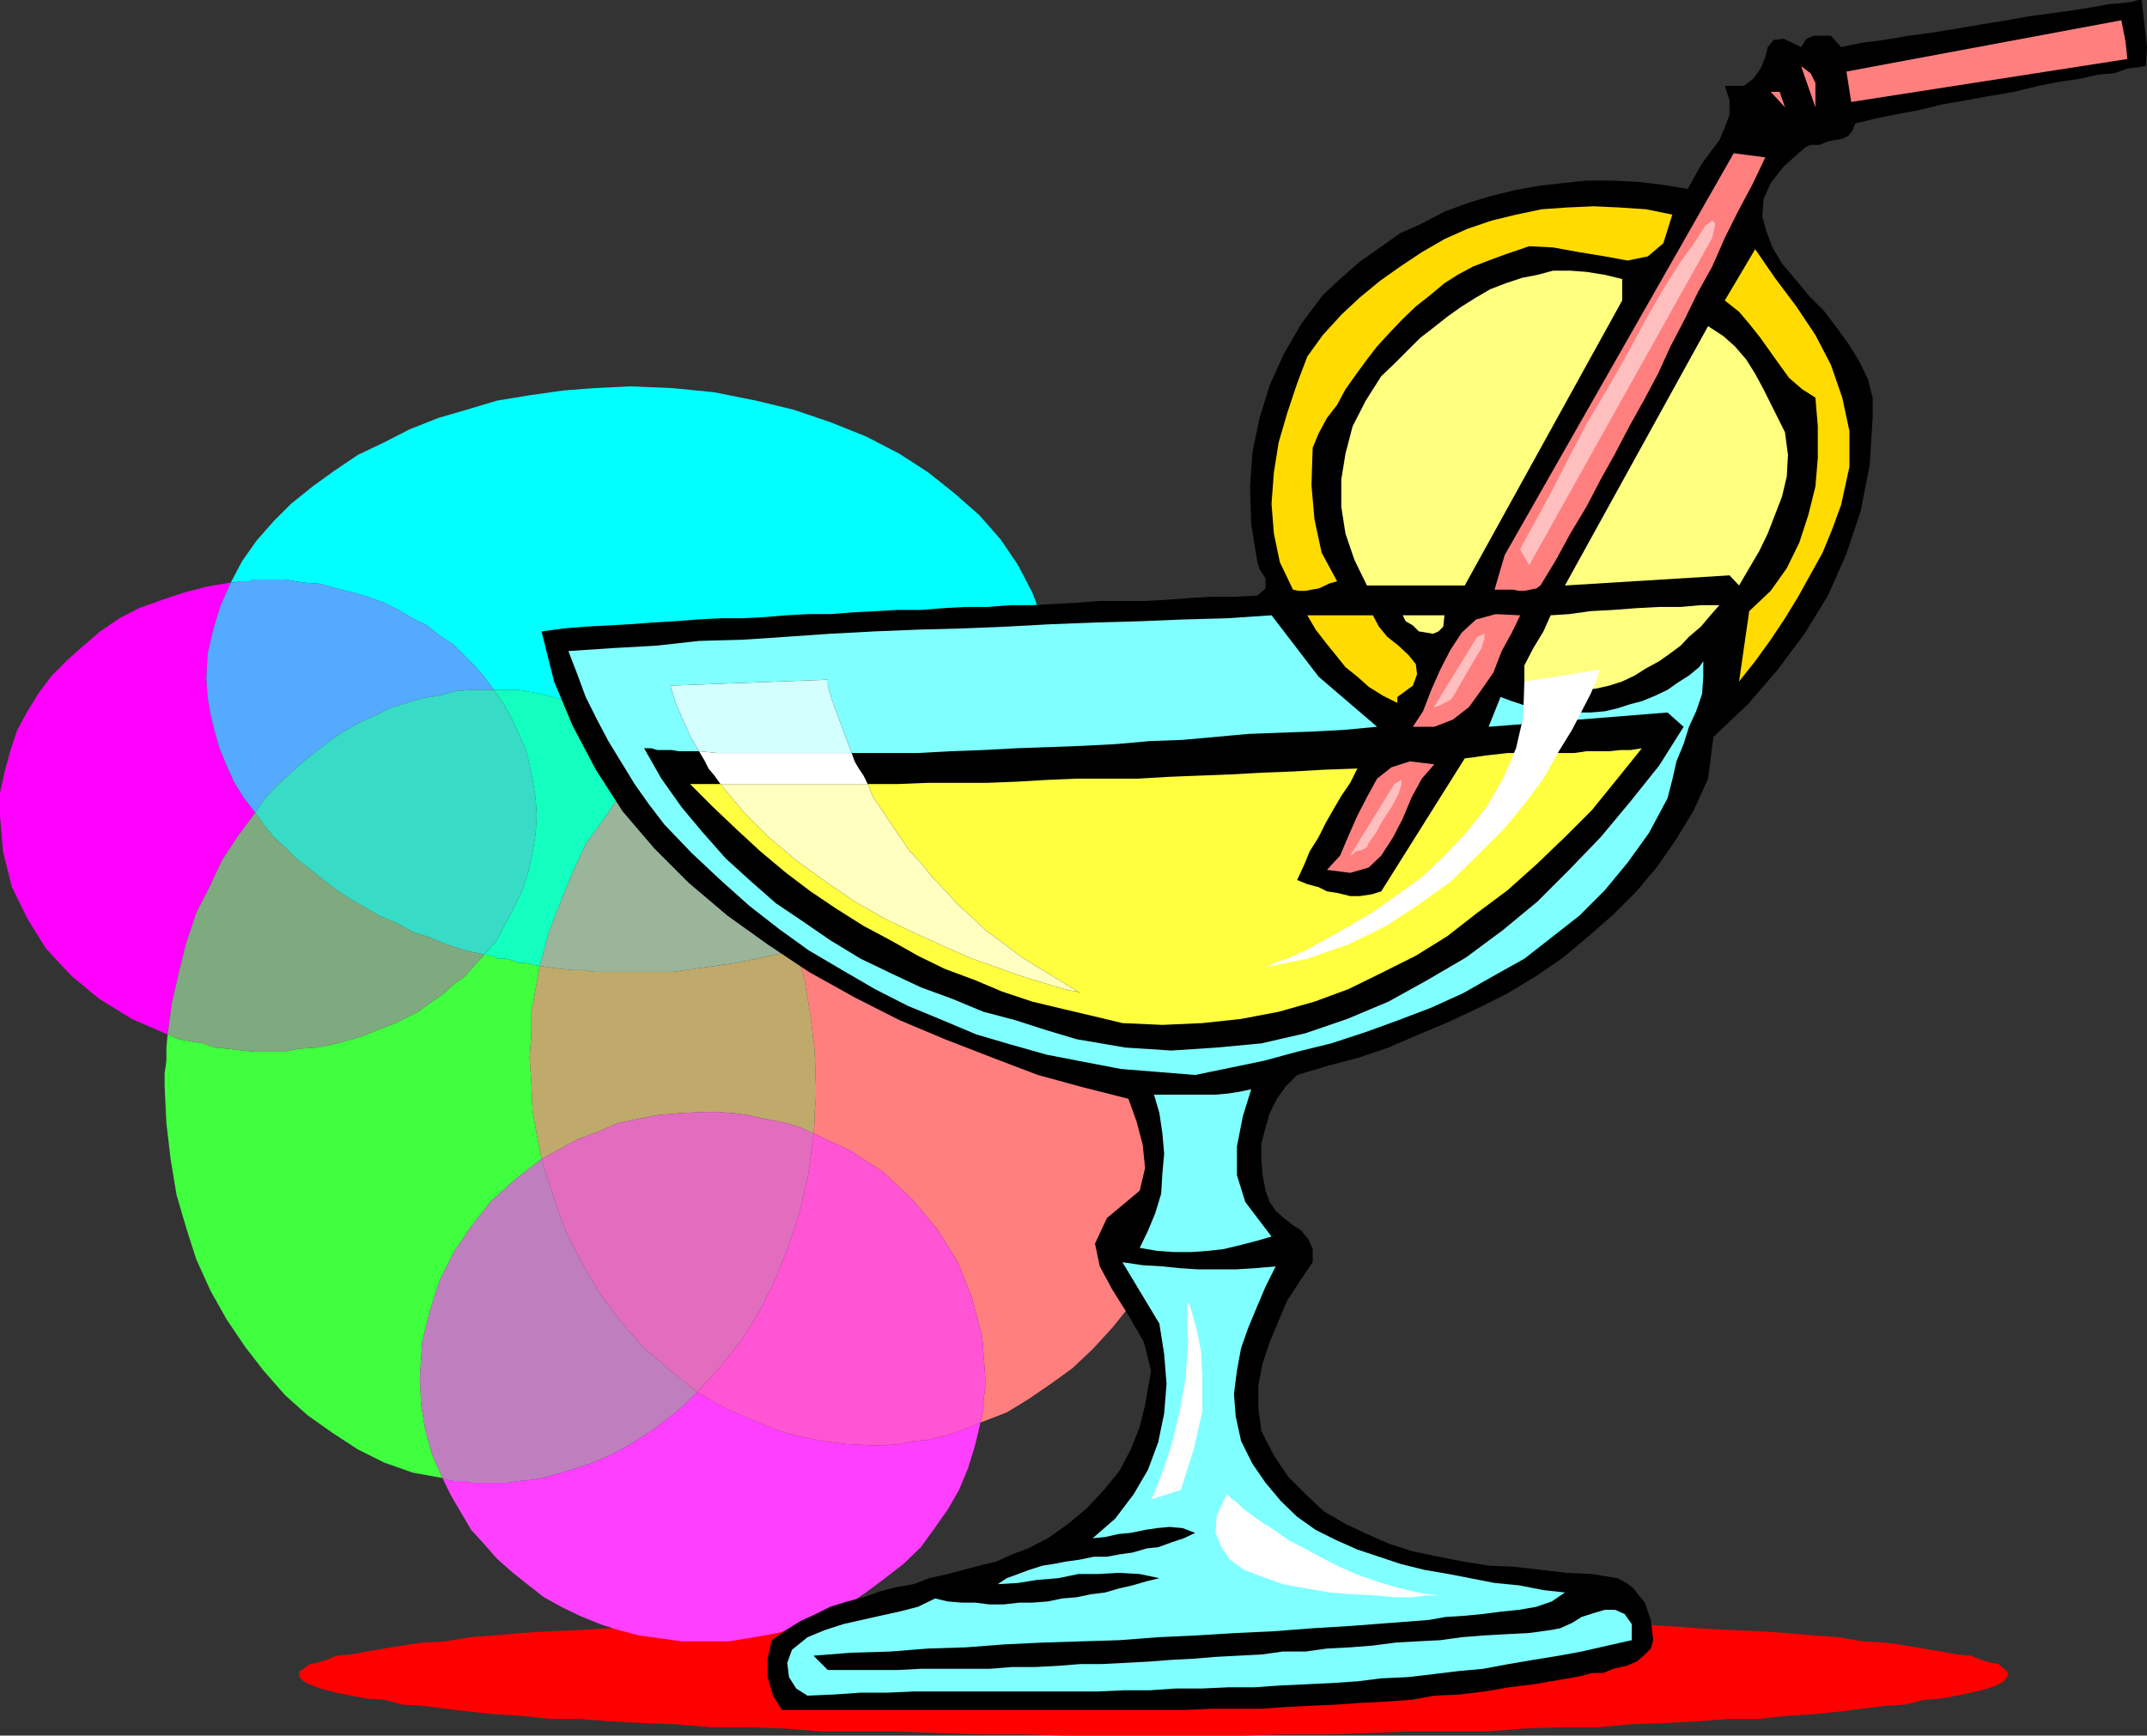 <svg xmlns="http://www.w3.org/2000/svg" width="360" height="291.098"><rect width="100%" height="100%" fill="#333333" stroke="none"/><path fill="red" d="M193.5 291.098h14.902l6.899-.2h7.199l6.703-.199 7-.3h13.2l6.199-.5 6.3-.2h6l5.5-.5 5.801-.199 5.5-.3 5.297-.403h4.8l4.802-.5 4.5-.297 4.101-.402 4.098-.5 3.8-.5 3.399-.2 3.102-.8 2.898-.2 2.602-.5 2.398-.5 1.703-.398 1.7-.5 1.199-.5.898-.5.5-.703.3-.5-.3-.5-.5-.399-.898-.8-1.2-.2-1.699-.5-1.703-.699-2.398-.199-2.602-.5-2.898-.5-3.102-.5-3.398-.5-3.801-.203-4.098-.7-4.101-.3-4.5-.399-4.801-.3-4.801-.2-5.297-.3-5.5-.399-5.8-.3-5.5-.2-6-.3-6.301-.2-6.2-.199-6.5-.3h-6.699l-7-.2h-13.902l-6.899-.3h-29.601l-7.2.3h-13.898l-6.902.2h-6.5l-6.5.3-6.5.2-6 .198-6 .301-6 .2-5.5.3-5.5.399-5.301.3-4.797.2-4.8.3-4.602.399-4 .3-4.098.7-3.902.203-3.301.5-3.098.5-2.902.5-2.7.5-2.398.2-1.601.698-1.7.5-1.199.2-1 .8-.699.399v1l.7.703 1 .5 1.199.5 1.699.5 1.601.398 2.399.5 2.699.5 2.902.2 3.098.8 3.3.2 3.903.5 4.098.5 4 .402 4.601.297 4.801.5H97l5.3.402 5.5.301 5.5.2 6 .5h6l6 .198 6.5.5h13l6.903.301 7 .2h6.899l7.199.199H193.5"/><path fill="#f0f" d="m34.602 113.797.199-4.098 1-4.3L37 101.5l1.703-3.8-4.101.698-3.801 1-3.598 1.2L23.301 102 20 103.7l-3.2 2.198-2.8 2.399-2.7 2.402-2.597 2.598-2.203 2.902-1.898 3.098-1.7 3.101L1.703 126l-.902 3.398L0 133v3.797l.5 6 1.5 6 2.602 5.3 3.101 5L12 163.7l4.602 3.801 5.5 3.398 6 2.602.699-5.203L30 163l1.203-4.8 1.7-5.102 2.199-4.301 2.101-4.5 2.7-4.098 2.898-3.902-2-2.598-1.598-2.601-1.203-2.7-1.2-2.898-.8-2.8-.7-2.903-.5-2.899-.198-3.101"/><path fill="#3fff3f" d="m90.8 194.398-.8-4.101-.7-4-.198-4.598-.301-4.3.3-3.899v-3.8l.7-3.802L90.5 162l-1.2-.203-1.198-.297h-1.2l-.902-.402-1.2-.301h-1.198l-1.2-.5-1.199-.2L79.5 162l-1.5 1.7-1.898 1.398-1.899 1.699-2.203 1.5-1.898 1.402-2.399 1.2-2.101 1-2.399.898-2.402 1-2.399.703-2.699.7-2.601.5-2.899.198-2.601.5H42.8l-2.2-.199-2.398-.3-2.203-.2-1.898-.699-1.899-.3-2.203-.403-1.898-.797-.2 2.2v2.198l-.3 2.102v2.2l.3 6.198.7 6 1 6 1.601 5.5 1.7 5.301L35.3 216.5l2.7 4.797 3.102 4.601 3.101 4L47.801 234l3.8 3.398 4.102 2.899 4.297 2.8 4.402 2.2L69.203 247l5 .898-1.703-3.8-1.2-4.301-.698-4.297-.2-4.602.399-5.8 1.199-5 1.703-5.301L76.102 210 79 205.7l3.402-4.302 4-3.601 4.399-3.399"/><path fill="#7faa7f" d="m81.203 160.098-3.203-.7-3.098-1L72 157.2l-2.797-.902-2.703-1.5-2.898-1.2-2.399-1.398-2.601-1.5-2.399-1.601-2.203-1.7-2.098-1.699-2.199-1.7-1.902-1.902-1.899-1.7-1.699-2.101-1.402-2-2.899 3.902-2.699 4.098-2.101 4.5-2.2 4.3-1.699 5.102L30 163l-1.2 5.297-.698 5.203 1.898.797 2.203.402 1.899.301 1.898.7 2.203.198 2.399.301 2.199.2h4.8l2.602-.5 2.899-.2 2.601-.5 2.7-.699 2.398-.703 2.402-1 2.399-.899 2.101-1 2.399-1.199L72 168.297l2.203-1.5 1.899-1.7L78 163.7l1.5-1.7 1.703-1.902"/><path fill="#0ff" d="M82.8 115.7h4.102l3.899.698 3.601 1 3.598.899 3.602 1.5 3.3 1.902 3.399 1.899 3.101 2.199 1.7-1.5 1.898-1.399 1.902-1.199 2.2-1.402 1.898-1.2 1.902-1 2.399-1 2.199-.898 2.102-.699 2.199-.8 2.402-.403 2.2-.797 2.398-.203 2.101-.5H150l2 .3 1.902.2 1.899.203 1.902.797 1.899.203 2 .5 1.898.7 1.703 1 1.598.698 2 .7 1.601.699 1.7 1.203 1.699 1 1.699.898.203-1.898.5-1.902v-4.301L176 109l-1.2-5.102-1.698-4.5-2.399-4.601-2.902-4.297-3.598-4.102-4.101-3.601-4.5-3.598-4.801-3.101-5.598-2.899-6-2.402L133 68.699l-6.2-1.5-7-1.402-7-.7-7.198-.3-6 .3-5.2.403-5.601.797-5.5.902-5 1.5-4.801 1.399L68.703 72l-4.3 2.2L60 76.296 56 79l-3.598 2.598-3.601 2.902-2.899 2.898L43 90.7l-2.398 3.399-1.899 3.601h.7l.699-.199H41.8l.699-.3h5.3l2.903.5 2.899.198 2.8.801 2.899.7 2.402.699 2.7 1 2.398 1.199 2.402 1.402 2.399 1.2 2.101 1.699 2.2 1.402 3.597 3.598 1.703 1.902 1.598 2.2"/><path fill="#54aaff" d="m42.8 136.297 1.602-2.399 2-2.101 2.399-2.2 2.101-1.898 2.2-1.699 2.398-1.902 2.102-1.399 2.699-1.5L62.902 120l2.399-1.203 2.902-.899 2.598-.8 2.699-.399 2.902-.8 2.801-.2h3.598l-1.598-2.199-1.703-1.902L75.902 108l-2.199-1.402-2.101-1.7-2.399-1.199-2.402-1.402-2.399-1.2-2.699-1-2.402-.699-2.899-.699-2.8-.8-2.899-.2-2.902-.5H42.5l-.7.301h-1.698l-.7.2h-.699L37 101.5l-1.2 3.898-1 4.301-.198 4.098.199 3.101.5 2.899.699 2.902.8 2.801 1.2 2.898 1.203 2.7 1.598 2.601 2 2.598"/><path fill="#13ffbf" d="m111.402 125.797-3.101-2.2-3.399-1.898-3.3-1.902-3.602-1.5-3.598-.899-3.601-1-3.899-.699h-4.101l1.699 2.399 1.203 2.199 2.399 5.203.699 2.7.5 2.597.5 2.902.199 3.098-.2 3.101-.5 3.2-.698 3.101-1 3.098-1.399 2.902-1.402 2.598-1.5 2.902-2.098 2.399 1.2.199 1.199.5H84.8l1.199.3.902.403h1.2l1.199.297 1.2.203 1.5-5.5 1.902-5L96 146.398l2.203-4.8 3.098-4.301 2.902-4.297 3.598-3.902 3.601-3.301"/><path fill="#38dbc6" d="M82.8 115.7h-3.597l-2.8.198-2.903.801-2.7.399-2.597.8-2.902.899L62.902 120l-2.601 1.2-2.7 1.5-2.101 1.398L53.102 126l-2.2 1.7-2.101 1.898-2.399 2.199-2 2.101-1.601 2.399 1.402 2 1.7 2.101 1.898 1.7L49.703 144l2.2 1.7L54 147.397l2.203 1.7 2.399 1.601 2.601 1.5 2.399 1.399 2.898 1.199 2.703 1.5 2.797.902 2.902 1.2 3.098 1 3.203.699 2.098-2.399 1.5-2.902 1.402-2.598 1.399-2.902 1-3.098.699-3.101.5-3.2.199-3.101-.2-3.098-.5-2.902-.5-2.598-.698-2.699-2.399-5.203-1.203-2.2-1.7-2.398"/><path fill="#ff7f7f" d="m202.8 177.398-.398-8.699-1.5-8.101-2.402-8.2-3.098-7.199-4.101-6.902-4.5-6-5.598-5.598-5.703-4.8-1 3.199-1.2 3.101-1.398 2.899-1.699 2.8-1.902 2.899-2.2 2.402-2.398 2.899-2.601 2.199-2.899 2.402-3.101 2.098L152 151l-3.398 1.898-3.602 1.7-3.797 1.699-3.902 1.402-3.801 1.399 1.402 5.3 1 6 .7 5.801.199 6v1.899l-.2 2.199v1.902l-.199 1.899 6.2 2.902 5.5 3.598 4.8 4.5 4.301 5.101 3.399 5.5 2.398 6 1.703 6.5.5 6.7v1.898l-.3 2.203v1.7l-.5 1.898 4.398-1.7 3.601-2.199 3.801-2.601 3.598-2.598 3.402-3.203 3.297-3.598 2.902-3.601 2.598-3.801 2.402-4.098 2.2-4.101 1.898-4.5 1.5-4.801 1.203-4.797.899-5.3.5-5 .199-5.302"/><path fill="#bfaa6b" d="m90.5 162-.7 3.898-.698 3.801v3.801l-.301 3.898.3 4.301.2 4.598.699 4 .8 4.101 3.102-1.699 2.899-1.601 3.3-1.2 3.399-1.5 3.3-.699 3.602-.699 3.598-.3 3.902-.2h2.399l2.601.2 2.399.3 2.199.5 2.102.398 2.398.5 2.203.7 2.2 1 .199-1.899v-1.902l.199-2.2V182.2l-.2-6-.699-5.8-1-6-1.402-5.301-3.398 1-3.301.699-3.399.703-3.402.5-3.598.5-3.601.5H99.6L98 162.7h-2l-1.898-.2-1.899-.203L90.5 162"/><path fill="#aaa" d="m111.402 125.797 3.598 3.101 3.602 3.399 2.898 3.8 3.102 4.102 2.601 4.301 2.399 4.598 2 5 1.898 5 3.8-1.399 3.903-1.402 3.797-1.7 3.602-1.699L152 151l3.102-2.203 3.101-2.098 2.899-2.402 2.601-2.2 2.399-2.898 2.199-2.402 1.902-2.899 1.7-2.8 1.398-2.899 1.199-3.101 1-3.2-1.7-.898-1.698-1-1.7-1.203-1.601-.7-2-.699-1.598-.699-1.703-1-1.898-.699-2-.5-1.899-.203-1.902-.797-1.899-.203-1.902-.2-2-.3h-9.098l-2.101.5-2.399.203-2.199.797-2.402.402-2.2.801-2.101.7-2.2.898-2.398 1-1.902 1-1.898 1.199-2.2 1.402-1.902 1.2-1.898 1.398-1.7 1.5"/><path fill="#9bb59b" d="m111.402 125.797-3.601 3.3-3.598 3.903-2.902 4.297-3.098 4.3L96 146.399l-2.098 5.102-1.902 5-1.5 5.5 1.703.297 1.899.203 1.898.2h2l1.602.3H112.8l3.601-.5L120 162l3.402-.5 3.399-.703 3.3-.7 3.399-1-1.898-5-2-5-2.399-4.597-2.601-4.3-3.102-4.102-2.898-3.801-3.602-3.399-3.598-3.101"/><path fill="#ff3fff" d="m116.902 233.5-1.699 1.7-1.902 1.698-1.899 1.399-1.902 1.5-2.2 1.402-1.898 1.2-2.199 1.199-2.101 1-2.2.902-2.402.797-2.398.703-2.399.7-2.402.5-2.399.198-2.101.301H79l-1-.3h-1.898l-1.2-.2-.699-.3 1.399 2.898 1.699 2.902L79 256.598 81.203 259l2.098 2.398L86 263.797l2.402 1.902 2.801 2.2 2.899 1.601 3.101 1.5 3.399 1.398 3.101 1 3.399.899 3.601.5 3.598.5h7.902l4.297-.7 3.902-.699 4-1.199 3.899-1.699 3.601-1.703 3.301-2.2 3.2-2.398 3.097-2.402 2.902-2.797 2.098-2.902 2.402-3.399 1.899-3.3 1.5-3.602 1.199-3.899.902-3.8-2.101.902-2.2.797-2.398.703-2.101.5-2.399.2-2.402.5-2.399.198H146l-4.098-.199-3.902-.5-3.598-.699-3.8-1-3.399-1.402-3.601-1.5-3.301-1.598-3.399-2"/><path fill="#bf7fbf" d="m116.902 233.5-4.5-3.602-4.402-3.8-3.797-4.301-3.601-4.797-3.102-5.3-2.7-5.302-2.097-6-1.902-6-4.399 3.399-4 3.601L79 205.7l-2.898 4.3-2.399 4.797-1.703 5.3-1.2 5-.398 5.801.2 4.602.699 4.297 1.199 4.3 1.703 3.801.7.301 1.199.2H78l1 .3h5.8l2.102-.3 2.399-.2 2.402-.5 2.399-.699 2.398-.703 2.402-.797 2.2-.902 2.101-1 2.2-1.2 1.898-1.199 2.199-1.402 1.902-1.5 1.899-1.399 1.902-1.699 1.7-1.699"/><path fill="#ff54d3" d="m136.402 190.098-.8 6.5-1.399 6.199-1.902 6-2.2 5.5-2.601 5.3-3.098 5.102-3.601 4.5-3.899 4.301 3.399 2 3.3 1.598 3.602 1.5 3.399 1.402 3.8 1 3.598.7 3.902.5 4.098.198h2.402l2.399-.199 2.402-.5 2.399-.199 2.101-.5 2.399-.703 2.199-.797 2.101-.902.5-1.899V235l.301-2.203v-1.899l-.5-6.699-1.703-6.5-2.398-6-3.399-5.5-4.3-5.101-4.801-4.5-5.5-3.598-6.2-2.902"/><path fill="#e26dbf" d="m90.8 194.398 1.903 6 2.098 6L97.5 211.7l3.102 5.301 3.601 4.797 3.797 4.3 4.402 3.801 4.5 3.602 3.899-4.3 3.601-4.5 3.098-5.102 2.602-5.301 2.199-5.5 1.902-6 1.399-6.2.8-6.5-2.199-1-2.203-.699-2.398-.5-2.102-.398-2.2-.5-2.398-.3-2.601-.2h-2.399l-3.902.2-3.598.3-3.601.7-3.301.698-3.398 1.5-3.301 1.2-2.899 1.601-3.101 1.7"/><path d="M359.102 0 360 7.898l-.2 3.2h-.198l-1.2.199-1.699.203-2.203.797-2.598.203-3.101.7-3.399.5-3.601.698-4.098 1-4.101.7-3.801.699-4.098.703-4.101 1-3.801.7-3.399.698-3.3.801-.5 1.2-.7.898-1 .5-1.402.203-1.2.297-1.198.5h-1.5l-.899.402-3.601 3.2-2.2 2.8-1.199 2.7-.203 2.898.703 2.601 1 2.602 1.598 2.7L301 46.796l2.402 2.902 2.399 2.399L308 55l2.102 2.898L311.8 60.7l1.402 2.899.797 3.101v3.399L313.5 78l-1.5 7.7-2.398 7.198-3.102 7-3.797 6.2-4.601 6.199-5 5.8-5.801 5.5-.899 7-2.402 5.301-2.898 4.801-3.102 4.5-3.598 4.301-3.902 3.898-4.098 3.602-4.3 3.598-4.5 3.101-4.801 2.899L248 169l-5.098 2.398-5 2.102-5.101 2.2-5 1.698-5.301 1.399-5 1.5-1.898 1.902-1.5 2.098-1.2 2.402-.699 2.399-.703 2.699v2.601l.203 2.7.5 2.601.7 1.899 1 1.5 1.398 1.199 1.5 1.203 1.402.898 1.2 1.5.699 1.602v2.2L218 214.796l-2.2 3.402-1.398 3.301-1.5 3.598-1.199 3.601-.703 3.598v3.902l.5 3.801 2.102 4.098 2.398 3.601 2.902 2.899L222 253.5l3.602 2.098 3.601 1.699 3.899 1.703 3.8 1.2 4.301.898 4.098.8 4.3.7 4.399.199 8.602 1 4.3.203 4.301.7 1.5.8 1.2.898.898 1.2 1 1.199.5 1.5.5 1.402.199 1.7.203 1.699-.402 1.402-1.2 1.2-1.199 1-1.699.698-2.203.5-1.7.7h-1.898l-1.699.5-4 .699-4.101.703-4.102.5-4.098.7-4.101.5-4.301.198-3.797.7-4.3.3-4.102.2-4.098.3-4.3.2-4.102.199-4.301.3h-8.398l-4.102.2h-67.898l-1.5-2.399-.899-3.101v-3.098l.7-3.101 2.398-1.7 2.402-1.5 2.598-1.199 2.402-1.199 2.899-.902 2.699-.7 2.8-1 2.7-.699 2.902-.5 2.598-1 3.101-.699 2.7-.703 2.601-.7 2.899-.699 2.601-1.199 2.7-1 3.3-1.699 3.399-2.402 3.101-2.598 2.899-3.102 2.601-3.199 1.899-3.601 1.5-3.801.898-3.598 1-5.8-1.2-4.801-2.597-4.5-2.703-4.301-2.098-3.899-.8-3.8 2-4.301 5.5-4.598.898-3.8-.398-3.899-1-3.8-1.399-3.903-7.5-1.899-7.703-2.101-7.598-2.899-8-3.101-7.601-3.2-7.5-3.8-7.7-4.297-6.898-4.602-6.703-4.8-6.5-5.5-5.797-5.801-5.3-6.2-4.5-7L96 121.7l-3.098-7.402-2.101-8.399 3.8-.5 3.602-.3 3.797-.2 3.602-.199 3.898-.3 3.602-.2 3.8-.3 3.899-.2h3.601l3.801-.199 3.598-.3 3.8-.2h3.602l3.899-.3 3.8-.2 3.598-.203h3.902l3.801-.297 3.598-.203h3.8l3.899-.297h3.602l3.8-.203 3.598-.2 3.902-.3H192l3.602-.2 3.898-.3 3.602-.2h3.8l3.899-.199 1.402-1.199V97l-1-1.5-.402-1.402-1-6.2-.2-6.3.399-5.7 1.203-5.8 1.7-5.5 2.398-5.301 2.902-5 3.598-4.797 3.101-2.902 3.098-2.7 3.402-2.398 3.399-2.402 3.601-1.598 3.801-2L246 34.098l3.902-1.2 4.098-1 3.8-.699 4.302-.5 3.898-.402h4.3l4.302.203 4.3.5 4.098.7 1.203-2.2 1.2-2.102L286.8 25.5l1.5-2 .902-2.102L290 19.2v-2.402l-.797-2.399h3.2L294 13.2l1.203-1.699.797-1.902.402-1.7 1-1.199 1.7-.199L302 7.898l.902-1.398 1.2-.5H307l1.703 1.898L312 7.2l3.902-.5L320 6l3.8-.5 4.302-.703 4.101-.7 4.297-.699 3.902-.699 3.801-.5 3.598-.5 3.101-.5 2.7-.5L356 .5l1.402-.203 1.2-.297h.5"/><path fill="#ff7f7f" d="m356.402 7 .301 2.898-46.3 7.2-.801-5.098 46.101-8.602.7 3.602m-52.001 11L302 11.098l1.602 1.199.8 1.601V18m-5.102 0-2.398-2.602h1.5zm-3.3 8.398L293.8 31l-2.398 4.5-2.199 4.398-2.101 4.801L284.703 49l-2.203 4.5-2.398 4.598L278 62.699l-2.398 4.5-2.399 4.301-2.402 4.598-2.399 4.3L266 85l-2.7 4.5-2.398 4.398-2.601 4.301-.7.5-2 .399h-.898l-1-.2h-3.101l1.699-5.8 38.402-67.399 5.297.7"/><path fill="#ffdb00" d="m280.402 36-1.5 4.797L276.301 43l-3.399.7-3.8-.7-4.301-.703-4.399-.797-4-.203-4.101 1.402-2.7 1-2.601 1-2.598 1.399-2.199 1.402-2.402 2-2.399 1.898-2.199 2.102-2.101 2.2-2.2 2.398-1.699 2.199-1.902 2.601-1.7 2.399-1.398 2.601-1.703 2.2-1.398 2.601-1 2.399-.2 6.3.5 5.7 1.2 5.601 2.601 4.801-.703.2-.7.198-1 .5-.698.301-1.2.2-1 .199h-1.199l-.902-.2-2.2-4.601-1-4.797-.398-5 .399-5.3.8-5 1.399-4.802 1.699-5.101 1.703-4.5 2.598-3.598 3.101-3.402L228 49.898l3.402-2.8 3.399-2.399 3.601-2.402 3.801-2.2L246 38.399 250.102 37l4.101-1 4.297-.902 4.3-.301 4.403-.2 4.297.2 4.5.3 4.402.903m28.301 48.7-1.5 4.097-1.601 3.902-2 3.598-2.102 3.8-2.2 3.602-2.398 3.598-2.601 3.601-2.7 3.399 1.7-11.797 3.601-3.402 2.7-3.801L301.703 91l1.5-4.602 1.2-4.8.398-4.801V71.5l-.399-4.8-2.199-1.403L300 63.398l-1.598-2.199-1.5-2.101-1.699-2.399-1.902-2.402-1.7-2-2.398-1.899 5.098-8.601 3.3 4.8 3.602 4.801 3.2 4.801 2.597 5 1.902 5.5 1.2 5.598v6l-1.399 6.402"/><path fill="#ffff7f" d="M272 50.398 245.602 98.2h-16.399l-2.101-4.3-1.5-4.399-.7-4.5v-4.602l.7-4.3L226.8 71.5l2.2-4.3 2.602-4.102L233.8 61l2.2-2.203 2.102-2.098L240.3 55l2.402-1.902 2.399-1.7 2.398-1.5 2.402-1.398 2.598-1 2.703-.902 2.598-.5 2.601-.7h2.899l2.699.2 3.102.5 2.898.699v3.601M299.3 72.5l.5 3.797-.198 3.601-.801 3.399-2.399 6.203L295 92.398l-1.7 2.899-1.698 2.902L290 96.5l-27.598 1.7 24-43.5L289 56.397l1.902 1.7 1.899 2.199 1.5 2.402 1.402 2.598 1.2 2.402 1.199 2.399L299.3 72.5m-11 29-1.5 1.7-1.597 1.898-2 1.699-1.402 1.5-1.899 1.402-1.699 1.2-2.203 1.199-1.898 1.199-2.102 1-2.2.703-2.198.5-2.399.2h-4.5l-2.402-.7-2.7-.703v-2.7l1.5-2.898 1.7-2.8 1.199-2.7 3.102-.199 3.601-.5 3.797-.203 3.902-.297 3.801-.203h3.598l3.402-.297h3.098"/><path fill="#ffdb00" d="m230.203 103.2 1 1.898 1.399 1.699 1.898 1.5 1.703 1.601 1.2 1.5.199 1.7-.7 1.902-2.601 1.898v1l-2.399-1.199-2.402-1.5-1.898-1.699-2-1.602-1.602-2-1.7-2.101-1.698-2.2-1.399-2.398h11"/><path fill="#ffff7f" d="m242.203 103.2-.203 1.898-.797.8-.902.399-2.399-.399-1-1-1.199-.699-.5-1h7"/><path fill="#ff7f7f" d="m254.902 103.2-1.402 2.898-1.7 3.101-1.398 3.598-2 2.902-2.101 2.899-2.7 2.101-3.101 1.2h-3.598l1.7-2.602 1.398-3.598 1.5-3.402 1.703-3.297 1.899-2.902 2.398-2.2 3.3-.898 4.102.2m-14.402 25-2.098 2.398-1.699 3.101-1.5 3.598-1.601 3.101-2 3.102-2.102 2-3.098.898-3.902-.5 2.203-2.398 1.399-3.3 1.5-3.403 1.601-3.098 1.7-3.101 2.398-1.899 3.101-1 4.098.5"/><path fill="#7fffff" d="m209.8 182.7-1.398 4.5-1 5.097v4.8l1.399 4.5 4.402 5.801-2.402.7-2.7.699-2.898.703-2.601.297-2.899.203h-2.902l-2.801-.203-2.898-.5 1.398-2.899 1.203-2.898 1-3.3.2-3.403.3-3.297-.3-3.402-.5-3.399-.903-3.101h10.3l2.2-.2 1.902-.3 1.899-.399m4.101 29.699-1.699 3.399-1.402 3.3-1.5 3.602-1.2 3.399-.699 3.8-.5 3.899.301 3.8.899 4.102L210 245.5l2.203 3.2 2.598 3.097 2.699 2.601 3.102 2.2 3.398 1.699 3.602 1.601 3.601 1.2 3.598 1.199 4 1 4.101.703 3.598.7 4.102.8 4.101.398 4.098.801 3.601.399-2.199 1.5-2.601.902-2.899.5-2.902.297-3.098.402-3.101.301-3.2.2-2.8.5-13 1-6.5.398-6.5.5-6.399.3-6.5.399-6.5.3-6.5.5-6.5.2-6.402.203-6.301.297-6.5.5-6.398.203-6.301.5-6.7.2-6.199.5 2.399 2.398H150.5l3.902-.2h11.5l3.801-.3h3.899l3.8-.2 3.801-.3h3.598l3.902-.2 3.797-.199 3.902-.3 3.801-.2 3.598-.3 3.8-.2 3.899-.199 3.602-.5h3.8l3.598-.5 3.902-.203 3.801-.297 3.797-.5 3.602-.203 3.898-.2 3.602-.5 3.8-.3 3.598-.2 3.902-.199 3.598-.5 1.602-.3 2-.899 1.601-1 2.2-.699 1.699-.5h1.699l1.601.7 1.2 1.698v2.7l-4 .902-4.399 1-3.8.7-4.301.698-4.102.7-4.297.8-4.3.399-4.102.5-4.301.5-4.398.203-4 .5-4.399.297-4.3.203-4.301.2-4.301.3H206l-4.398.2h-4.5l-4.301.3h-4.399l-4.3.2h-30.899l-4.402.198h-4.5L140 284.2l-4.598.2-1.902-1.2-1.2-1.902-.3-2.399.8-2.199 2.602-2.101 2.899-1.2 3.101-1 3.098-.699 3.102-.699 3.199-.703 3.101-.797 2.899-1.402 2.101.5 2.399.199h2.199l2.402.3h2.399l2.601-.3h2.2l2.601-.2 2.399-.5 2.398-.199 2.402-.5 2.399-.3 2.402-.7 2.2-.5 2.398-.699 2.101-.5-3.3-.699-3.602-.203-3.398.203H180.8l-3.399.7-3.601.3-3.098.5-3.402.2 1.5-1 1.902-.7 1.899-.703 2.199-.7 1.902-.3 2.098-.399 2.199-.3 2.402-.5h2.2l2.101-.399 2.2-.3 2.398-.7 1.902-.199 2.2-.8 2.097-.7 1.902-.902-2.101-.801-2.2-.2-2.101.2-2 .3-2.398.5-2.102.2-2.2.5-2.097.203 3.797-3.3 3.102-4.102 2.398-4.098 1.703-4.602 1-4.8.399-5-.399-5-.8-5.098-6.2-10.3 3.399.5 3.3.198 2.899.301 3.101.2h6.301l3.297-.2 3.402-.3m71.701-101.502-.7 1-1.699 1.399-1.902 1.203-1.7 1.2-2.101 1-2.2.898-1.898.5-2.199.699-2.101.5-2.399.203h-4.3l-2.403-.203-4.398-1-2.102-.7-1.898-.699-2 5 30-2.398 2.699 2.398-4.098 6.5-4.8 6-5 6-5.301 5.5-5.301 5.301L252 156l-6.2 4.598-6.5 3.8-6.5 3.602-6.898 2.898-7 2.399L211.5 175l-7.5.7-7.598.5-7.699-.5-8.203-1.403-5-1.5-5.297-1.7-5.3-1.398-5.301-2.199-5.2-1.902-5.101-2.399-5-2.402-5.098-3.098-4.5-3.101-4.601-3.098-4.102-3.602-4.297-3.898-3.8-4.3-3.602-4.302-3.399-4.8L108 125.5h1.203l1 .297h2.399l1.199.203h3.402l-1.5-2.602-1.203-2.699-1.2-2.8-.898-2.899 26.399-1v1l.699 2.398 1.402 3.801 1.899 5.098h11.101l5.5-.297 5.5-.203 5.5-.297 5.801-.203 5.297-.2 5.703-.3 5.598-.5 5.5-.2 11-1 5.3-.199 5.5-.199 5.5-.3 5.301-.5-9.8-8.399-7.899-10.3-7.5.5-7.203.198-7.398.301-7.2.2-7.699.3-7.402.399-7.2.3-7.5.2-7.398.3-7.5.399-7.203.5-7.398.5-7.399.203-7.203.797-7.2.402-7.5.5 1.5 3.899 1.403 3.8 1.899 3.801 1.898 3.598 2.203 3.601 2.2 3.602 2.398 3.398 2.601 3.399 4.598 4.8 4.8 4.5 4.802 4.301 5 3.899 5 3.601 5.601 3.301 5.5 3.2 5.5 2.8 5.797 2.399 5.703 2.402 5.797 1.7 6 1.698 6.203 1.2 6.297 1.199 6.203.5 6.2.5 5.8-1.2 5.797-1.199 5.5-1.5 5.703-1.398 5.797-1.902 5.5-2L240 169l5.3-2.402 5.102-2.899 5.2-2.902 4.601-3.598 4.598-3.601 4.3-4.301 3.801-4.598 3.598-5 3.102-5.8.8-3.102.7-3.098 1.199-2.902.902-2.899 1.2-2.601 1-2.899.199-2.898v-2.602"/><path fill="#ffff3f" d="m181.203 166.598-.703-.301-1.2-.2-1.898-.5-2.902-.898-3.297-1-3.902-1.402-4.301-1.5-4.797-2.098-4.8-2.199-5-2.402-5.102-2.899-4.801-3.3-5-3.602-4.598-3.899-4.3-4.3-3.801-4.598h-5.098l3.899 3.898 4 3.801 3.898 3.598 4.3 3.601 4.102 3.102 4.301 2.898 4.598 2.899 4.5 2.402 4.601 2.598 4.5 2.203 5.098 1.898 4.5 1.899 5.102 1.703 5 1.2 5.101 1.198 5 1.2 6.7.3 6.699-.3 6.5-.7 6.3-1.199 6-1.699 5.7-2.102 5.5-2.699 5.8-2.902 5.301-3.297 5-3.902 5.098-3.801 4.8-4.297 4.801-4.602 4.5-4.5 4.301-5.3 4.098-5.098-1.899.297h-1.699l-1.902.203H266l-2 .297h-11.2l-1.698.203-1.899.2-2 .3-1.601.2-14 22.3-1.602.5-2 .297h-1.598l-2-.5-1.902-.297-1.398-.703-1.899-.5-1.703-.7 1.203-2.597.899-2.203 1.5-2.399L222.3 138l1.199-2.102 1.402-2.398 1.5-2.203 1.2-2.399-5.602.2-5.2.3-5.3.2-5.297.3-5.3.2-5 .199-5.102.3h-10.3l-4.797.2-5 .3-5.101.2h-10l-5.102.203h-5l.902 2.2 1.5 2.198 1.399 2.102 1.5 2.2 1.601 2.398 2 2.101 1.899 2.399 2.101 2.199 2.2 2.402 2.398 2.2 2.602 2.398 2.898 2.101 2.902 2.2 3.098 1.902 3.102 1.898 3.601 2.2"/><path fill="#fff" d="m117.203 126 .899 1.5.699 1.398 1 1.2 1 1.402H145.5l-.7-1.402-.8-1.2-.7-1.199-.5-1.402h-22.5l-3.097-.297"/><path fill="#d3ffff" d="m112.402 115 .899 2.898 1.199 2.801 1.203 2.7 1.5 2.601 3.098.297h22.5l-1.899-5.098-1.402-3.8-.7-2.399v-1l-26.398 1"/><path fill="#ffffbf" d="m120.8 131.5 3.802 4.598 4.3 4.3 4.598 3.899 5 3.601 4.8 3.301 5.102 2.899 5 2.402 4.801 2.2 4.797 2.097 4.3 1.5 3.903 1.402 3.297 1 2.902.899 1.899.5 1.199.199.703.3-3.601-2.199-3.102-1.898-3.098-1.902-2.902-2.2-2.898-2.101-2.602-2.399-2.398-2.199-2.2-2.402-2.101-2.2-1.899-2.398-2-2.101-1.601-2.399-1.5-2.199-1.399-2.102-1.5-2.199-.902-2.199h-24.7"/><path fill="#fff" d="m199 218.398.5.5.5 1.7.703 2.601.7 3.598.199 4.3v5.602l-1.399 6.2-2.203 7-5 1.601.5-.902.703-1.899 1.2-3.199 1.199-3.8 1.199-5 1-5.602.402-6.2-.203-6.5m6.703 32.2.297.199.402.5 1 .703 1 1 1.598 1.2 1.703 1.198 2.2 1.399 2.097 1.5 2.703 1.402 2.598 1.399 2.902 1.5 3.098 1.402 3.402 1.2 3.297 1 3.602.898 3.601.5h-2.101l-2.2.3H234l-3.297-.3-3.902-.2-3.801-.3-4.098-.7-3.8-.699-3.399-1.199-3.101-1.203-2.399-1.7-1.402-2.097-1-2.402.199-2.899 1.703-3.601m62.699-138.301-.3.5-.5 1.5-.899 2.101-1.5 2.899-1.601 3.101-2.399 3.899-2.402 4.3-3.2 4.301L252 139.2l-4.297 4.301-4.5 4.398-5.3 3.801-5.5 3.598-6.301 3.101-6.899 2.399-7.5 1.5h.5l1.399-.797 2.199-.703 3.101-1.399L222 157.7l3.902-2.199 4.098-2.402 4-2.801 4.402-3.2 3.801-3.597 3.598-3.8 3.402-4.302 2.797-4.8 2.203-5.098 1.2-5.203.199-6 12.8-2"/><path fill="#ffbfbf" d="m287.102 39.898-30.7 54.899-1.5-2.598.301-.699 1.2-2.203 1.898-3.399 2.402-4.5 2.598-5.101 2.902-5.5 3.399-5.7 3.3-5.8L276 53.5l2.902-5 2.899-4.602 2.402-3.3 1.7-2.7 1.199-.898.5.5-.5 2.398m-39.399 66.899-7.402 12 .199-.2 1-.3.703-.399 1-.5.399-.5 1-1.699 1.199-2.101 1.402-2.399 1.2-2 .5-1.601v-.801l-1.2.5M233.8 131.5l-7.398 12 .399-.203.5-.5 1-.2.902-.5.297-.699 1.203-1.699 1.2-2.199 1.398-2.102 1.199-2.199.5-1.699v-.703l-1.2.703"/></svg>
